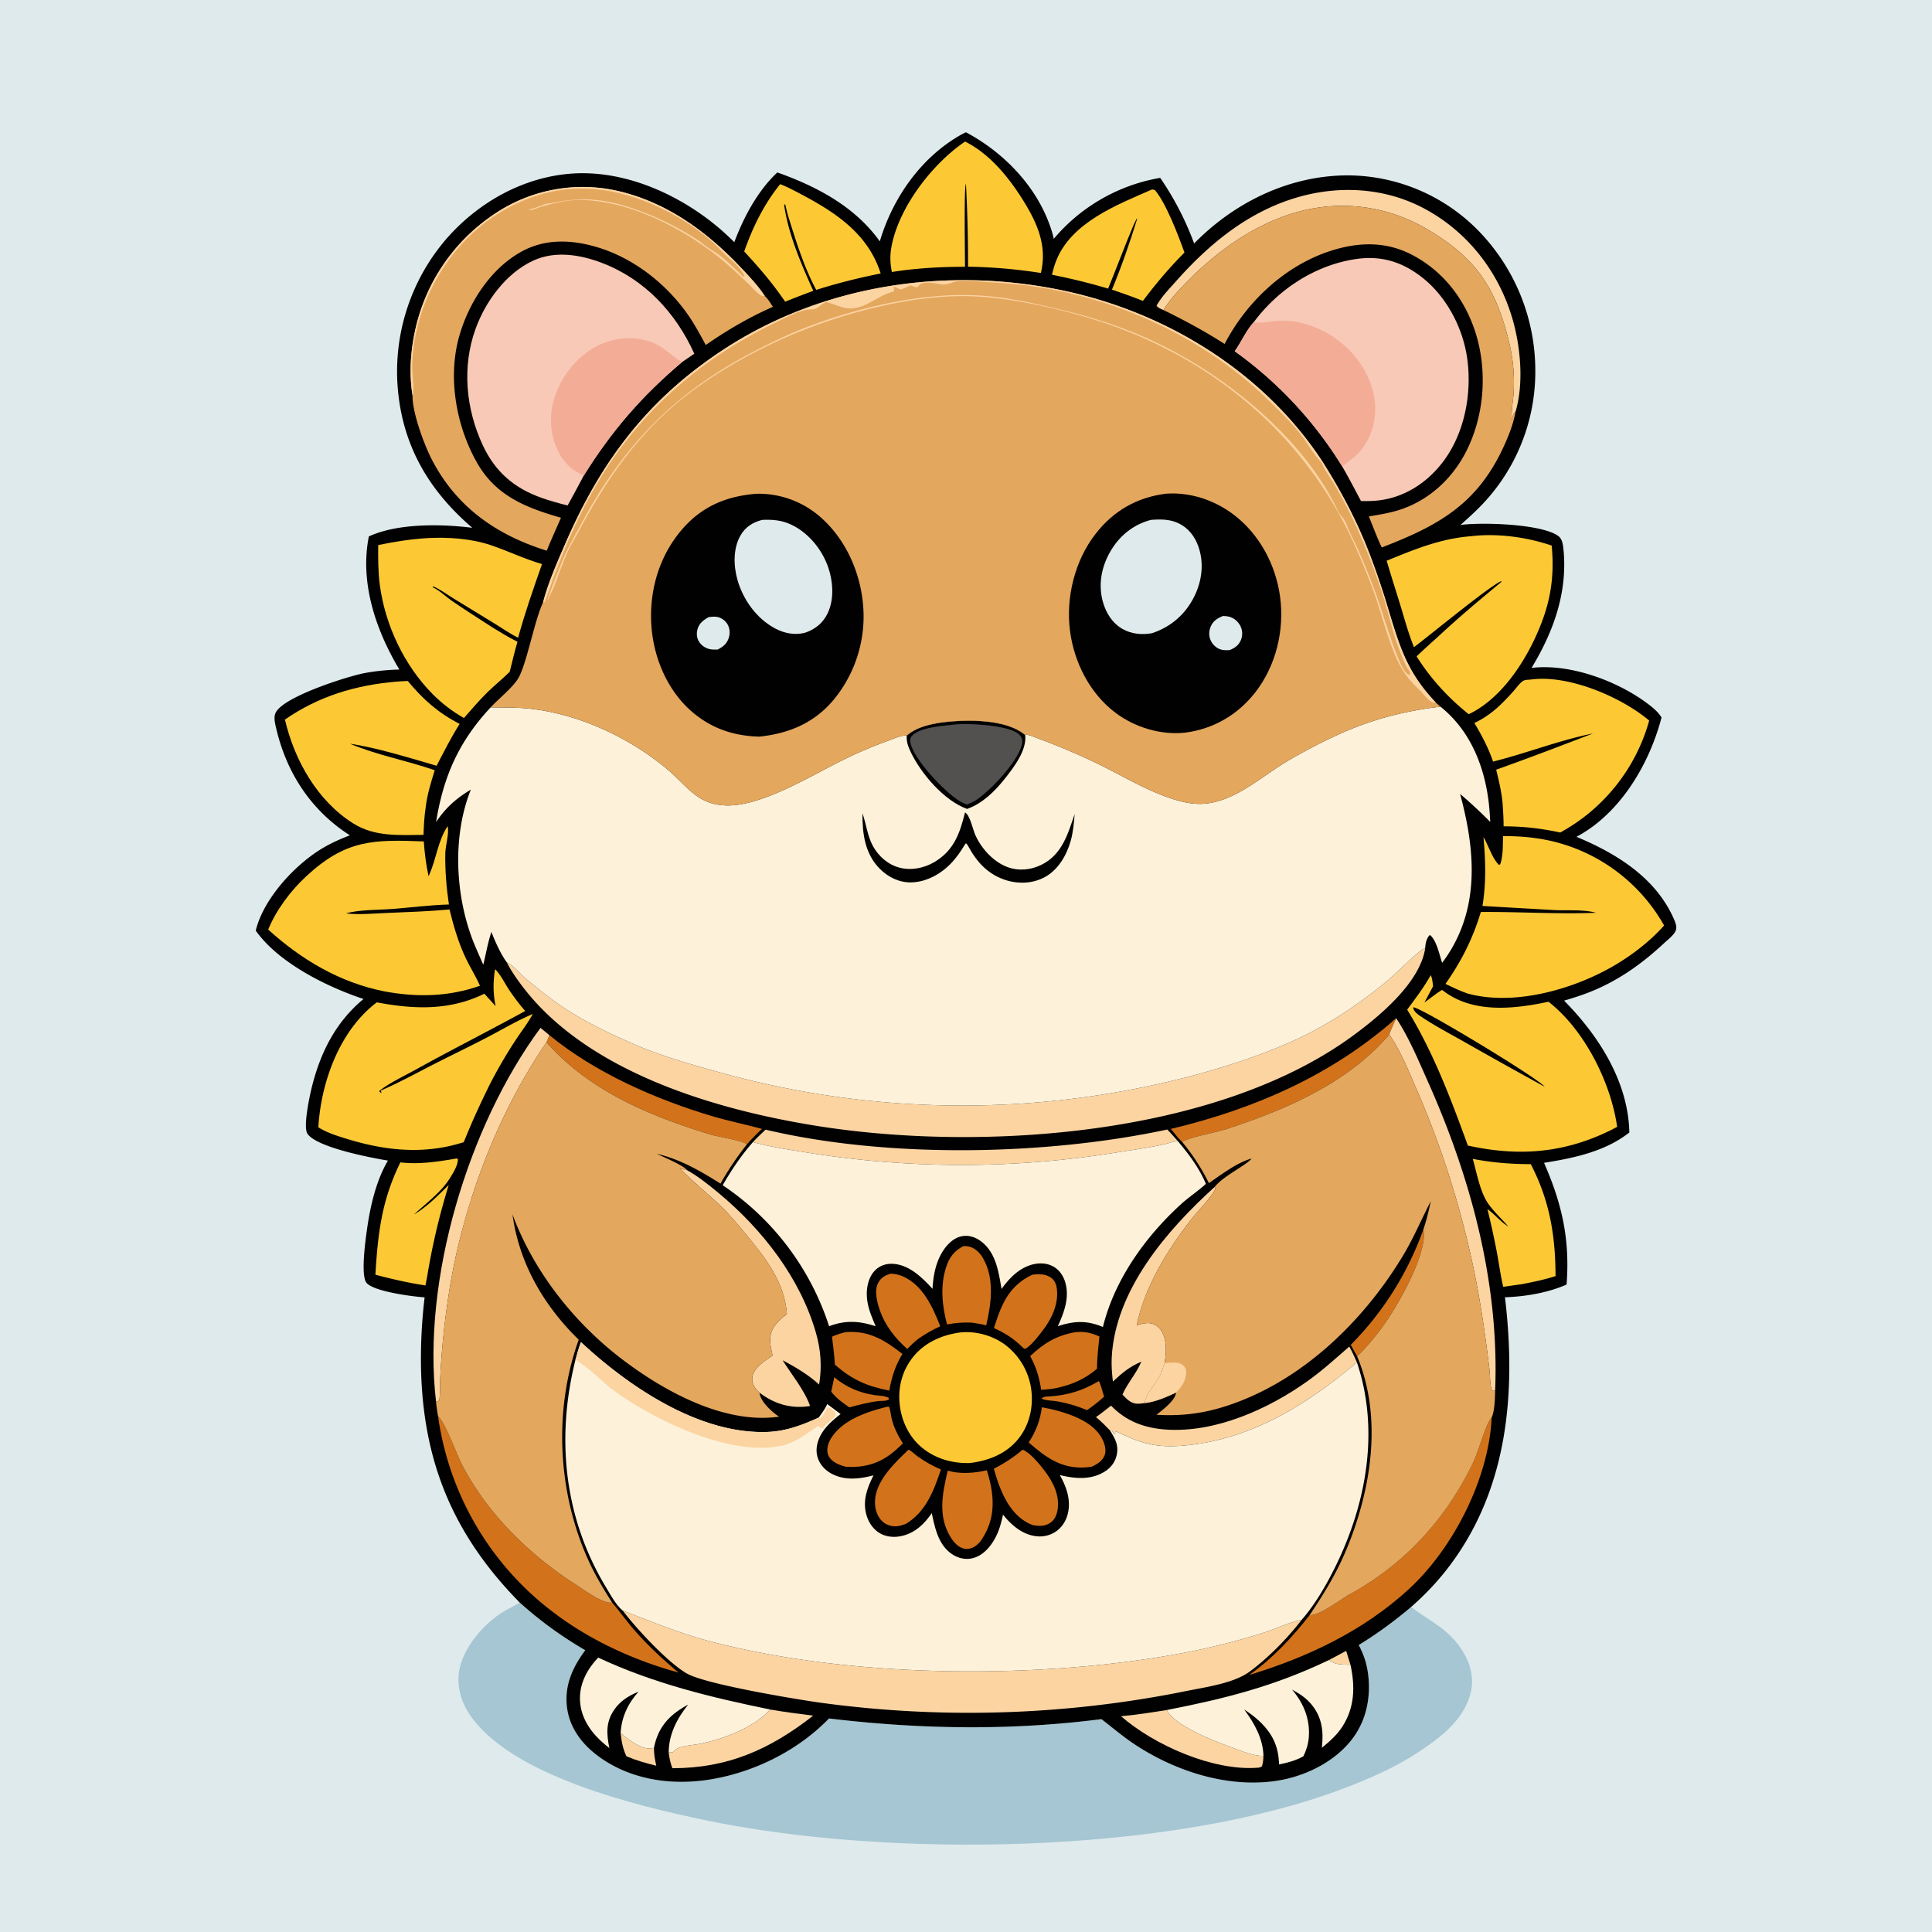<svg version="1.1" xmlns="http://www.w3.org/2000/svg" style="display: block;" viewBox="0 0 2048 2048" width="1024" height="1024">
<path transform="translate(0,0)" fill="rgb(223,234,236)" d="M 0 0 L 2048 0 L 2048 2048 L 0 2048 L 0 0 z"/>
<path transform="translate(0,0)" fill="rgb(165,198,210)" d="M 550.922 1698.75 C 572.703 1718.34 595.121 1734.53 620.396 1749.33 C 606.641 1767.74 597.86 1787.55 601.186 1810.95 C 604.201 1832.16 617.222 1849.09 634.113 1861.57 C 667.981 1886.58 711.169 1892.91 751.998 1886.44 C 798.839 1879.03 845.691 1855.88 878.757 1821.65 C 974.976 1833.14 1071.32 1834.72 1167.53 1822.34 C 1179.43 1831.44 1190.93 1841.33 1203.47 1849.55 C 1245.75 1877.27 1299.21 1894.78 1350.08 1888.19 C 1381.27 1884.15 1414.1 1868.71 1433.47 1843.31 C 1448.72 1823.32 1453.47 1798.22 1450.09 1773.58 C 1448.61 1762.76 1445.38 1753.43 1440.31 1743.8 C 1460.11 1731.67 1478.03 1718.5 1495.76 1703.53 C 1515.37 1718.41 1534.43 1726 1549.15 1748.15 C 1557.88 1761.29 1562.7 1777.01 1559.35 1792.71 C 1552.92 1822.85 1526.41 1842.36 1502.1 1858.25 C 1477.55 1874.3 1450.52 1885.91 1423.18 1896.25 C 1238.32 1966.11 941.052 1969.91 747.62 1929.45 C 675.427 1914.35 539.529 1882.22 496.82 1815.82 C 487.762 1801.74 483.595 1784.53 487.371 1768.01 C 492.503 1745.56 511.27 1723.58 529.905 1710.85 C 536.364 1706.43 543.551 1703.33 550.185 1699.21 L 550.922 1698.75 z"/>
<path transform="translate(0,0)" fill="rgb(1,1,1)" d="M 1023.94 140.202 C 1065.87 162.588 1101.93 200.624 1115.56 247.14 A 66.474 66.474 0 0 1 1117 253.214 A 189.122 189.122 0 0 1 1229.85 188.547 A 313.5 313.5 0 0 1 1265.82 258.084 C 1308.37 214.733 1365.46 186.572 1426.81 185.902 A 194.782 194.782 0 0 1 1564.82 242.179 A 212.704 212.704 0 0 1 1627.49 394 A 203.859 203.859 0 0 1 1565.24 540.764 A 482.408 482.408 0 0 1 1548.18 556.473 C 1570.12 553.455 1634.18 555.196 1651.89 568.231 C 1655.73 571.06 1656.69 576.354 1657.18 580.805 C 1662.23 626.865 1647.05 669.222 1623.5 708.026 C 1664.94 702.996 1717.2 722.653 1749.45 748.145 C 1754.1 751.816 1758.09 755.491 1761.29 760.537 C 1748.95 808.046 1719.81 858.37 1676.57 883.966 A 285.967 285.967 0 0 1 1671.18 887.068 C 1713.85 904.837 1756.06 930.924 1774.95 975.479 C 1776.19 978.395 1777.59 982.462 1776.64 985.635 C 1775.13 990.7 1768.12 995.959 1764.26 999.561 C 1739.66 1022.52 1713.61 1040.9 1681.93 1052.88 C 1674.06 1055.86 1666.06 1058.35 1657.98 1060.7 C 1694.61 1097.72 1726.03 1146.57 1727.18 1200.47 C 1701.51 1220.72 1668.24 1227.64 1636.75 1232.63 C 1655.86 1276.27 1664.28 1313.72 1660.65 1361.7 C 1640.23 1370.56 1617.48 1374.3 1595.33 1375.19 C 1607.45 1476.7 1598.55 1580.94 1533.26 1664.2 C 1521.99 1678.57 1509.5 1691.5 1495.76 1703.53 C 1478.03 1718.5 1460.11 1731.67 1440.31 1743.8 C 1445.38 1753.43 1448.61 1762.76 1450.09 1773.58 C 1453.47 1798.22 1448.72 1823.32 1433.47 1843.31 C 1414.1 1868.71 1381.27 1884.15 1350.08 1888.19 C 1299.21 1894.78 1245.75 1877.27 1203.47 1849.55 C 1190.93 1841.33 1179.43 1831.44 1167.53 1822.34 C 1071.32 1834.72 974.976 1833.14 878.757 1821.65 C 845.691 1855.88 798.839 1879.03 751.998 1886.44 C 711.169 1892.91 667.981 1886.58 634.113 1861.57 C 617.222 1849.09 604.201 1832.16 601.186 1810.95 C 597.86 1787.55 606.641 1767.74 620.396 1749.33 C 595.121 1734.53 572.703 1718.34 550.922 1698.75 C 476.74 1623.39 445.46 1541.64 446.218 1436.2 A 544.456 544.456 0 0 1 450.113 1375.26 C 437.891 1374.43 396.475 1369.27 388.54 1359.88 C 382.182 1352.36 387.406 1314.85 388.863 1304.33 C 392.294 1279.57 398.434 1252.04 411.223 1230.27 C 392.606 1227.18 336.418 1216.47 326.027 1202 C 320.955 1194.94 328.377 1161.15 330.561 1152.36 C 339.672 1115.67 355.891 1083.36 385.34 1058.98 C 346.069 1045.96 295.138 1020.54 271.108 986.502 C 279.229 952.804 312.151 917.118 341.201 899.543 C 350.68 893.808 360.542 889.463 370.856 885.472 C 328.767 858.44 302.826 817.809 292.114 769.274 C 291.101 764.685 290.096 759.4 292.438 755.057 C 301.592 738.076 368.854 716.749 387.06 713.387 A 235.516 235.516 0 0 1 423.332 709.744 C 398.406 667.957 381.212 617.764 390.991 568.653 C 421.35 554.56 467.911 555.324 500.636 559.494 C 454.04 519.443 426.156 471.568 421.483 409.488 A 215.528 215.528 0 0 1 472.72 253.739 C 506.386 214.833 554.344 187.659 606.132 184.016 C 663.727 179.965 722.97 207.294 765.548 244.643 A 386.56 386.56 0 0 1 778.416 256.688 C 788.28 230.298 803.253 202.128 824.03 182.79 C 865.863 197.655 906.156 218.92 932.652 255.835 C 946.321 209.594 976.73 166.2 1019.41 142.457 C 1020.9 141.627 1022.39 140.914 1023.94 140.202 z"/>
<path transform="translate(0,0)" fill="rgb(251,212,162)" d="M 1426.97 1750 L 1431.58 1764.76 C 1423.34 1764.3 1415.49 1765.25 1408.84 1759.67 L 1426.97 1750 z"/>
<path transform="translate(0,0)" fill="rgb(251,212,162)" d="M 657.876 1837.13 C 665.525 1843.45 679.057 1854.36 689.545 1853.42 C 690.792 1853.31 692.017 1853.06 693.236 1852.79 C 693.096 1859.43 694.273 1865.29 695.688 1871.73 C 684.805 1869.13 674.355 1866.11 664.041 1861.72 C 660.118 1853.53 658.876 1846.02 657.876 1837.13 z"/>
<path transform="translate(0,0)" fill="rgb(210,115,27)" d="M 884.323 1459.87 C 896.545 1470.31 911.281 1476.63 927.202 1478.88 C 932.076 1479.56 937.546 1479.47 941.984 1481.71 L 942.319 1483.41 C 939.478 1485.28 935.108 1484.96 931.753 1485.13 C 921.004 1486.36 910.782 1489.02 900.388 1491.9 C 893.227 1486.94 886.454 1482.22 881.116 1475.24 C 882.347 1470.16 883.286 1464.99 884.323 1459.87 z"/>
<path transform="translate(0,0)" fill="rgb(210,115,27)" d="M 1164.84 1463.99 C 1167.3 1468.61 1168.68 1475.44 1170.4 1480.51 C 1164.68 1485.77 1158.69 1490.35 1152.33 1494.79 C 1140.99 1490.13 1130.34 1487.02 1118.23 1485.11 C 1113.59 1484.64 1108.57 1484.57 1104.26 1482.7 C 1105.34 1480.31 1109.63 1480.43 1112.01 1480.28 C 1131.97 1479.05 1147.64 1474.13 1164.84 1463.99 z"/>
<path transform="translate(0,0)" fill="rgb(210,115,27)" d="M 1508.9 1303.06 C 1513.54 1327.38 1484.29 1379.08 1469.73 1400.46 C 1460.82 1413.54 1449.97 1426.7 1438.64 1437.79 L 1431.87 1425.59 A 332.577 332.577 0 0 0 1508.9 1303.06 z"/>
<path transform="translate(0,0)" fill="rgb(210,115,27)" d="M 896.335 1412.12 C 920.951 1410.12 937.96 1420.61 956.58 1435.24 C 948.845 1448.23 945.349 1459.21 942.664 1474.08 C 919.016 1469.52 903.141 1462.46 885.009 1446.57 C 884.411 1436.68 883.238 1426.77 881.967 1416.94 C 886.761 1414.78 891.251 1413.36 896.335 1412.12 z"/>
<path transform="translate(0,0)" fill="rgb(210,115,27)" d="M 1139.35 1412.26 C 1149.31 1411.14 1156.48 1412.68 1165.46 1416.78 C 1164.27 1428.13 1162.84 1439.47 1162.92 1450.9 C 1149.41 1462.31 1136.31 1467.79 1119.08 1471.55 C 1113.99 1472.58 1108.87 1472.9 1103.7 1473.29 C 1101.81 1460.56 1098.36 1448.77 1092.01 1437.54 C 1106.56 1423.84 1119.57 1415.88 1139.35 1412.26 z"/>
<path transform="translate(0,0)" fill="rgb(210,115,27)" d="M 944.328 1350.14 C 948.851 1350.39 952.909 1351.15 957.083 1353 C 978.422 1362.45 988.677 1385.59 996.729 1405.9 C 988.449 1409.59 980.895 1414.02 973.453 1419.18 C 969.21 1422.39 965.497 1426.22 961.685 1429.92 C 948.836 1418.5 938.279 1405.22 932.646 1388.83 C 929.769 1380.46 926.485 1368.21 930.873 1359.98 C 933.91 1354.28 938.306 1351.79 944.328 1350.14 z"/>
<path transform="translate(0,0)" fill="rgb(251,212,162)" d="M 1236.85 1812.69 C 1244.49 1828.89 1286.92 1845.56 1303.64 1851.58 C 1314.37 1855.45 1327.94 1861.51 1339.31 1861.36 C 1339.1 1865.24 1338.95 1868.73 1337.69 1872.43 C 1336.1 1873.53 1334.84 1873.73 1332.95 1873.87 C 1285.77 1877.46 1223.56 1849.99 1188.34 1819.28 C 1204.6 1817.87 1220.74 1815.23 1236.85 1812.69 z"/>
<path transform="translate(0,0)" fill="rgb(210,115,27)" d="M 1094.31 1351.24 C 1100.99 1350.45 1107.34 1350.23 1113.31 1353.88 C 1117.21 1356.27 1119.34 1360.3 1120.07 1364.72 C 1122.65 1380.18 1115.96 1395.78 1107.03 1408.03 C 1103.56 1412.8 1091.51 1429.01 1086.05 1429.83 L 1084.01 1428.32 C 1074.96 1419.24 1065.29 1413 1053.62 1407.82 A 348.895 348.895 0 0 1 1057.76 1395.5 C 1064.91 1375.31 1074.4 1360.72 1094.31 1351.24 z"/>
<path transform="translate(0,0)" fill="rgb(210,115,27)" d="M 940.712 1491.14 L 942.386 1491.24 C 943.968 1495.05 944.221 1499.47 945.17 1503.5 C 947.437 1513.13 951.875 1521.71 957.072 1530.04 A 197.9 197.9 0 0 1 949.704 1536.92 C 934.041 1550.87 917.455 1556.08 896.67 1554.81 C 894.128 1554.11 891.396 1553.34 888.974 1552.28 C 884.223 1550.19 879.255 1546.75 877.638 1541.56 C 875.927 1536.06 877.996 1529.46 880.91 1524.75 C 893.198 1504.91 919.425 1496.43 940.712 1491.14 z"/>
<path transform="translate(0,0)" fill="rgb(210,115,27)" d="M 1104.45 1491.77 C 1109.56 1492.73 1114.66 1493.73 1119.68 1495.08 C 1137.04 1499.77 1159.02 1507.85 1168.06 1524.67 C 1170.77 1529.71 1173.08 1536.82 1171.02 1542.47 C 1168.73 1548.75 1163.17 1552.01 1157.44 1554.68 C 1155.02 1555.1 1152.61 1555.42 1150.17 1555.56 C 1124.97 1556.97 1108.54 1544.89 1090.49 1529.08 C 1098.13 1517.32 1102.61 1505.64 1104.45 1491.77 z"/>
<path transform="translate(0,0)" fill="rgb(210,115,27)" d="M 1083.91 1536.74 C 1091.41 1539.24 1101.8 1551.91 1106.58 1558.1 C 1115.88 1570.11 1123.49 1584.47 1121.1 1600.19 C 1120.3 1605.51 1118.24 1610.79 1113.71 1614 C 1107.83 1618.17 1101.34 1617.96 1094.61 1616.62 C 1092.33 1615.69 1090.07 1614.72 1087.93 1613.48 C 1068.12 1602 1059.45 1577.71 1053.48 1557 C 1064.7 1551.01 1074.31 1545.1 1083.91 1536.74 z"/>
<path transform="translate(0,0)" fill="rgb(210,115,27)" d="M 1021.22 1320.94 C 1023.03 1320.93 1024.82 1320.89 1026.61 1321.26 C 1033.03 1322.57 1038.42 1327.64 1041.68 1333.12 C 1054.52 1354.71 1050.89 1381.82 1045.4 1404.93 C 1040.43 1403.57 1035.34 1402.87 1030.26 1402.05 C 1021.18 1401.63 1012.82 1402.22 1003.9 1403.99 C 998.703 1384.34 996.56 1363.46 1002.76 1343.73 C 1006.09 1333.15 1011.34 1326.02 1021.22 1320.94 z"/>
<path transform="translate(0,0)" fill="rgb(210,115,27)" d="M 963.124 1536.68 C 966.121 1538.02 969.655 1541.68 972.465 1543.67 C 980.613 1549.44 988.248 1553.85 997.457 1557.72 C 989.733 1580.44 981.587 1602.59 960.024 1615.49 C 957.121 1616.48 954.063 1617.54 950.999 1617.83 C 945.345 1618.38 939.676 1616.68 935.452 1612.83 C 929.806 1607.69 927.431 1599.61 927.498 1592.16 C 927.696 1570.16 948.356 1550.75 963.124 1536.68 z"/>
<path transform="translate(0,0)" fill="rgb(210,115,27)" d="M 1004.63 1558.99 C 1017.64 1562.77 1033.11 1561.64 1046.12 1558.54 C 1047.72 1564.29 1049.48 1569.98 1050.53 1575.86 C 1054.47 1597.95 1051.98 1615.82 1039.04 1634.29 C 1037.76 1635.62 1036.46 1636.98 1035.01 1638.12 C 1031.49 1640.91 1026.89 1642.54 1022.41 1641.71 C 1016.15 1640.56 1011.28 1635.17 1008.03 1630.03 C 993.837 1607.6 998.948 1583.12 1004.63 1558.99 z"/>
<path transform="translate(0,0)" fill="rgb(251,212,162)" d="M 816.568 1812.18 C 831.633 1814.83 846.823 1816.7 861.988 1818.68 C 816.291 1854.41 771.601 1874.41 712.711 1874.38 C 710.706 1869 709.501 1863.41 708.832 1857.7 L 713.069 1857.57 C 714.522 1856.16 716.354 1854.18 718.202 1853.32 C 724.892 1850.22 735.82 1849.86 743.191 1848.3 C 767.92 1843.05 799.128 1831.23 816.568 1812.18 z"/>
<path transform="translate(0,0)" fill="rgb(210,115,27)" d="M 1479.98 1079.32 C 1477.59 1085.16 1474.7 1090.66 1472.74 1096.68 C 1428.72 1147.92 1364.18 1175.81 1301.34 1196.44 C 1285.86 1201.52 1267.68 1203.61 1252.97 1210.27 C 1248.74 1206.6 1244.87 1201 1241.15 1196.71 C 1329.45 1175.63 1411.7 1139.95 1479.98 1079.32 z"/>
<path transform="translate(0,0)" fill="rgb(210,115,27)" d="M 582.335 1097.29 C 630.678 1137.11 695.538 1165.58 755.384 1183.3 C 772.713 1188.43 790.362 1191.95 807.758 1196.71 C 802.024 1201.86 796.871 1207.29 791.744 1213.04 C 787.884 1209.16 760.741 1204.96 753.17 1202.66 C 689.283 1183.21 624.323 1156.19 579.32 1104.84 L 582.335 1097.29 z"/>
<path transform="translate(0,0)" fill="rgb(251,212,162)" d="M 1177.73 1490.04 C 1193.83 1506.64 1213.11 1513.83 1236.02 1515.39 C 1288.37 1518.98 1344.71 1493.67 1386.72 1463.55 C 1402.09 1452.53 1416.06 1439.85 1430.27 1427.41 C 1433.4 1432.77 1435.83 1438.49 1438.39 1444.14 C 1390.16 1484.99 1335.19 1520.44 1271.7 1530.29 C 1258.38 1532.36 1244.45 1533.77 1230.97 1532.64 C 1212.5 1531.08 1198.93 1524.82 1182.39 1517.02 C 1182.05 1518.81 1181.99 1517.99 1182.38 1519.5 L 1181.4 1520.47 C 1180.14 1519.05 1179.44 1517.91 1178.54 1516.27 L 1176.66 1516.33 C 1171.87 1511.35 1167.13 1506.58 1161.79 1502.19 C 1167.27 1498.43 1172.47 1494.11 1177.73 1490.04 z"/>
<path transform="translate(0,0)" fill="rgb(251,212,162)" d="M 572.953 1089.58 L 582.335 1097.29 L 579.32 1104.84 C 525.862 1182.98 489.42 1280.58 475.362 1374 C 470.944 1403.36 467.946 1432.35 466.585 1462.01 C 466.436 1465.26 466.552 1483.28 465.467 1484.48 C 465.063 1484.93 464.44 1485.16 463.856 1485.31 C 463.31 1485.45 462.728 1485.34 462.164 1485.35 C 447.229 1356.36 496.254 1193.42 572.953 1089.58 z"/>
<path transform="translate(0,0)" fill="rgb(251,212,162)" d="M 1479.98 1079.32 C 1493.34 1099.35 1503.37 1123.6 1513.18 1145.53 C 1559.22 1248.4 1589.54 1360.6 1584.9 1474 L 1583.68 1474.49 C 1581.32 1473.94 1581.36 1473.59 1580.75 1471.13 C 1579.34 1465.4 1579.58 1458.03 1578.92 1452.07 A 1328 1328 0 0 0 1573.82 1413.07 A 980.46 980.46 0 0 0 1500.86 1152.86 C 1492.67 1134.03 1484.42 1113.66 1472.74 1096.68 C 1474.7 1090.66 1477.59 1085.16 1479.98 1079.32 z"/>
<path transform="translate(0,0)" fill="rgb(251,212,162)" d="M 1287.7 1258.11 C 1288.21 1260.49 1288.39 1260.72 1287.03 1262.87 C 1280.26 1273.5 1270.06 1283.29 1262.23 1293.3 C 1237.25 1325.23 1213.04 1365 1204.97 1404.89 C 1212.09 1402.95 1217.91 1400.73 1224.88 1404.67 C 1230.35 1407.76 1233.19 1413.29 1234.63 1419.22 C 1236.7 1427.76 1235.89 1436.48 1234.52 1445.05 C 1232.99 1449.63 1231.53 1454.46 1229.3 1458.76 C 1224.76 1467.5 1214.5 1477.58 1213.55 1487.31 C 1210.99 1487.72 1208.4 1488.02 1205.79 1488 C 1198.78 1487.93 1194.35 1482.99 1189.84 1478.32 C 1195.24 1466.01 1204.6 1455.97 1209.84 1443.47 C 1197.75 1448.41 1189.16 1455.68 1179.72 1464.51 C 1178.72 1455.97 1178.02 1447.58 1178.47 1438.97 C 1182.17 1367.52 1237.03 1303.86 1287.7 1258.11 z"/>
<path transform="translate(0,0)" fill="rgb(251,212,162)" d="M 811.528 1197.48 C 940.724 1228.04 1107.7 1225.06 1237.34 1197.35 C 1241.1 1201.11 1244.56 1205.18 1248.1 1209.15 C 1227.8 1215.46 1206.4 1218.05 1185.46 1221.38 A 1028.09 1028.09 0 0 1 859.445 1222.38 C 839.221 1219.16 817.947 1216.13 798.204 1210.66 C 802.402 1206.03 807.006 1201.8 811.528 1197.48 z"/>
<path transform="translate(0,0)" fill="rgb(251,212,162)" d="M 834.144 1392.73 C 831.48 1359 812.01 1334.3 791.232 1309.07 C 782.479 1298.44 773.626 1287.62 763.654 1278.1 C 749.681 1264.77 734.466 1252.88 721.077 1238.91 C 723.152 1238.58 725.332 1240.47 728.115 1240.33 C 740.114 1246.98 751.453 1256.09 761.994 1264.86 C 808.197 1303.3 848.409 1354.86 865.059 1413.28 C 870.188 1431.28 871.363 1449.17 868.285 1467.66 C 857.093 1457.38 843.007 1449.02 829.586 1441.93 C 839.267 1457.26 852.624 1473.38 858.756 1490.41 C 839.976 1493.5 822.836 1489.02 807.354 1477.96 C 806.584 1477.41 805.844 1476.82 805.101 1476.24 C 803.882 1475.12 802.642 1473.97 801.593 1472.69 C 798.873 1469.35 796.807 1464.55 797.431 1460.18 C 798.956 1449.48 810.944 1442.43 818.965 1436.81 C 817.578 1430.73 815.935 1424.32 816.514 1418.05 C 817.604 1406.25 825.667 1399.77 834.144 1392.73 z"/>
<path transform="translate(0,0)" fill="rgb(251,212,162)" d="M 1233.4 328.701 C 1230.79 327.49 1227.67 326.545 1226.04 324.055 C 1230.94 314.836 1239.77 305.89 1246.74 298.024 C 1281.47 258.841 1322.12 225.34 1373.01 209.858 C 1418.77 195.935 1468.5 198.643 1510.85 221.652 C 1556.7 246.559 1589.17 288.973 1603.51 338.835 C 1611.96 368.241 1615.44 407.153 1606.41 436.784 C 1603.95 438.582 1603.66 440.774 1602.89 443.566 L 1602.56 444.817 C 1601.85 435.621 1603.81 426.201 1604.46 417.013 A 181.051 181.051 0 0 0 1599.56 362.159 C 1585.5 304.764 1564.74 274.01 1514.53 243.941 C 1473.24 219.216 1425.49 211.83 1378.72 223.825 C 1332.45 235.693 1290.84 265.316 1257.83 299.138 C 1248.95 308.231 1239.92 317.754 1233.4 328.701 z"/>
<path transform="translate(0,0)" fill="rgb(252,201,53)" d="M 482.389 1228.32 C 484.186 1227.89 483.198 1227.92 485.346 1228.54 C 485.794 1235.02 479.593 1244.73 476.117 1250.14 C 467.214 1264 450.982 1276.19 438.858 1287.39 C 452.792 1279.23 464.185 1267.37 475.672 1256.19 A 708.582 708.582 0 0 0 453.156 1351.16 L 451.021 1362.62 C 432.952 1359.9 415.581 1355.9 397.926 1351.24 C 400.594 1307.36 404.564 1272.51 424.425 1232.15 C 443.82 1234.5 463.291 1231.56 482.389 1228.32 z"/>
<path transform="translate(0,0)" fill="rgb(252,201,53)" d="M 1561.17 1228.44 C 1581.83 1232.45 1601.67 1234.02 1622.65 1234.04 C 1642.72 1272.51 1648.82 1309.84 1648.94 1352.72 C 1637.33 1356.45 1625.45 1358.88 1613.51 1361.23 L 1593.48 1364.04 C 1590.65 1352.18 1589.05 1339.77 1586.8 1327.76 A 863.576 863.576 0 0 0 1576.74 1281.69 C 1584.62 1287.29 1590.61 1295.11 1598.89 1300.21 C 1592.05 1292.21 1583.85 1284.76 1577.77 1276.2 C 1568.81 1263.6 1565.54 1243.28 1561.17 1228.44 z"/>
<path transform="translate(0,0)" fill="rgb(210,115,27)" d="M 1388.3 1712 C 1389.34 1712.12 1389.37 1712.18 1390.58 1712.01 C 1401.8 1710.44 1420.69 1695.64 1431.12 1689.88 C 1489.51 1657.65 1533.31 1609.69 1561.95 1549.65 C 1567.17 1538.71 1574.41 1512.12 1580.11 1504.11 C 1580.47 1503.61 1580.85 1503.12 1581.22 1502.63 C 1578.35 1567.33 1540.49 1641.21 1493.59 1684.39 C 1445.52 1728.64 1386.36 1756.68 1324.27 1775.52 C 1348.79 1758.28 1369.96 1735.65 1388.3 1712 z"/>
<path transform="translate(0,0)" fill="rgb(210,115,27)" d="M 464.364 1501.19 C 471.907 1508.03 483.353 1539.98 489.015 1551.17 C 515.461 1603.44 561.203 1648.4 610.328 1679.65 C 618.622 1684.93 637.792 1699.54 647.91 1698.88 C 648.232 1698.86 648.552 1698.82 648.873 1698.79 C 656.9 1708.14 664.039 1718.25 672.115 1727.57 C 686.411 1744.07 702.48 1758.86 719.151 1772.91 C 672.322 1760.22 625.237 1738.63 586.57 1709.12 A 314.854 314.854 0 0 1 464.364 1501.19 z"/>
<path transform="translate(0,0)" fill="rgb(252,201,53)" d="M 1221.12 200.857 C 1222.5 200.829 1223.18 201.177 1224.43 201.686 C 1236.06 215.4 1249.23 249.863 1255.58 267.688 C 1239.49 283.828 1225.2 300.767 1211.52 318.971 C 1200.7 314.604 1189.77 310.774 1178.72 307.033 C 1188.83 282.705 1197.7 257.156 1205.44 231.968 L 1204.91 231.842 L 1201.5 238.841 C 1192.12 260.975 1183.8 283.663 1174.65 305.923 C 1154.93 299.992 1135.29 295.278 1115.1 291.198 C 1116.3 286.227 1117.66 281.336 1119.53 276.569 C 1135.55 235.694 1183.93 217.197 1221.12 200.857 z"/>
<path transform="translate(0,0)" fill="rgb(253,241,217)" d="M 634.084 1757.11 C 692.681 1784.56 753.486 1799.23 816.568 1812.18 C 799.128 1831.23 767.92 1843.05 743.191 1848.3 C 735.82 1849.86 724.892 1850.22 718.202 1853.32 C 716.354 1854.18 714.522 1856.16 713.069 1857.57 L 708.832 1857.7 C 708.97 1838.31 717.64 1821.79 729.46 1806.92 C 726.349 1808.67 723.226 1810.44 720.269 1812.44 C 705.186 1822.66 696.753 1834.91 693.236 1852.79 C 692.017 1853.06 690.792 1853.31 689.545 1853.42 C 679.057 1854.36 665.525 1843.45 657.876 1837.13 C 658.84 1820.17 665.645 1805.8 676.856 1793.26 C 666.411 1797.57 657.682 1802.87 651.108 1812.37 C 641.972 1825.58 642.985 1838.2 645.936 1853.04 C 642.623 1850.42 639.364 1847.74 636.294 1844.83 C 623.921 1833.1 614.944 1818.19 614.768 1800.68 C 614.6 1783.88 622.809 1768.96 634.084 1757.11 z"/>
<path transform="translate(0,0)" fill="rgb(252,201,53)" d="M 827.009 195.237 C 832.849 197.407 838.473 200.268 843.995 203.142 C 882.864 223.369 919.718 246.058 933.559 289.918 C 910.261 294.523 887.891 300.164 865.232 307.277 C 852.125 282.907 843.783 255.519 835.543 229.237 C 834.299 225.134 833.4 220.945 832.438 216.769 L 829.974 216.94 L 830.791 215.479 L 831.05 215.762 C 835.051 247.02 849.266 279.765 862.112 308.282 A 1208.69 1208.69 0 0 0 832.279 319.792 C 819.129 300.414 804.787 283.703 788.899 266.586 C 797.911 240.91 809.812 216.483 827.009 195.237 z"/>
<path transform="translate(0,0)" fill="rgb(253,241,217)" d="M 1236.85 1812.69 C 1299.65 1800.4 1350.65 1787.47 1408.84 1759.67 C 1415.49 1765.25 1423.34 1764.3 1431.58 1764.76 C 1436.59 1787.72 1436.1 1810.03 1422.91 1830.37 C 1417.05 1839.41 1409.48 1845.93 1401.24 1852.73 C 1403.06 1836.11 1401.75 1821.16 1390.82 1807.54 C 1384.97 1800.24 1377.76 1795.38 1369.58 1791.06 C 1381.88 1805.25 1388.88 1822.51 1387.39 1841.54 C 1386.83 1848.81 1384.79 1855.15 1381.68 1861.73 C 1373.23 1866.41 1365.24 1868.46 1355.83 1870.37 C 1355.38 1851.13 1348.83 1837.63 1335 1824.52 C 1330.02 1819.8 1324.68 1815.93 1318.94 1812.18 C 1329.56 1826.57 1338.94 1842.96 1339.31 1861.36 C 1327.94 1861.51 1314.37 1855.45 1303.64 1851.58 C 1286.92 1845.56 1244.49 1828.89 1236.85 1812.69 z"/>
<path transform="translate(0,0)" fill="rgb(252,201,53)" d="M 1023.03 150.059 C 1049.74 163.379 1070.13 188.966 1085.48 213.86 C 1100.15 237.668 1110.07 261.292 1103.36 289.356 C 1077.59 285.326 1052.26 283.13 1026.17 282.709 A 1626.06 1626.06 0 0 0 1024.01 195.754 L 1023.81 195.019 C 1021.78 200.209 1022.96 270.86 1022.94 282.798 C 997.127 282.818 970.931 284.248 945.422 288.334 C 943.489 278.92 943.287 270.526 945.071 261.115 C 952.988 219.342 988.44 173.49 1023.03 150.059 z"/>
<path transform="translate(0,0)" fill="rgb(252,201,53)" d="M 1018.81 1412.37 C 1035.32 1410.94 1052.82 1415.91 1066.03 1425.92 A 71.287 71.287 0 0 1 1093.14 1472.76 C 1095.58 1491.06 1091.42 1510.14 1079.86 1524.77 C 1067.09 1540.93 1048.27 1548.35 1028.37 1550.85 C 1010.62 1551.44 993.24 1546.86 979.056 1535.92 C 964.401 1524.62 955.994 1507.64 953.807 1489.44 C 951.614 1471.18 956.21 1453.18 967.713 1438.7 C 980.269 1422.9 999.159 1414.75 1018.81 1412.37 z"/>
<path transform="translate(0,0)" fill="rgb(252,201,53)" d="M 1622.6 720.351 A 134.678 134.678 0 0 1 1627.02 719.889 C 1665.87 716.526 1718.86 739.189 1748.16 763.753 C 1747.88 764.882 1747.61 766.016 1747.28 767.13 A 194.641 194.641 0 0 1 1653.91 882.493 C 1633.75 878.15 1614.52 875.914 1593.88 875.953 C 1593.9 867.853 1593.38 859.834 1592.82 851.757 C 1591.81 839.552 1588.86 827.784 1586.02 815.912 C 1620.34 803.67 1654.64 790.562 1688.66 777.5 C 1652.81 784.714 1618.21 798.44 1582.7 807.328 C 1577.72 792.682 1570.78 779.609 1562.9 766.376 C 1580.06 758.422 1591.79 746.641 1604.23 732.799 C 1607.12 729.577 1611.08 723.953 1614.57 721.77 C 1616.54 720.532 1620.29 720.564 1622.6 720.351 z"/>
<path transform="translate(0,0)" fill="rgb(252,201,53)" d="M 420.077 722.59 C 424.104 722.184 428.178 722.082 432.22 721.879 C 448.787 741.711 464.204 755.404 487.2 767.428 C 478.181 781.668 470.59 796.791 462.819 811.733 C 435.466 803.767 398.647 792.346 370.987 788.395 C 399.709 800.501 431.388 806.211 460.851 816.487 C 456.795 829.611 452.837 842.157 451.231 855.857 C 449.779 865.532 449.231 875.241 448.931 885.009 C 423.189 885.222 397.253 887.142 374.649 872.99 C 336.386 849.034 312.068 805.832 302.048 762.774 C 337.945 737.911 376.992 726.23 420.077 722.59 z"/>
<path transform="translate(0,0)" fill="rgb(252,201,53)" d="M 452.715 570.433 C 474.6 569.163 499.394 570.835 520.284 577.895 C 538.665 584.108 555.756 592.514 574.576 597.932 C 565.497 623.806 556.458 649.529 549.222 675.997 C 541.062 672.08 533.181 666.474 525.445 661.724 L 480.533 634.244 C 473.697 630.073 466.22 624.375 458.8 621.438 L 458.899 622.676 C 465.207 625.287 472.945 632.766 478.923 636.869 C 493.186 646.657 507.832 655.93 522.357 665.325 C 530.96 670.592 539.48 675.813 548.539 680.28 C 545.473 690.803 542.942 701.47 540.317 712.109 C 532.744 719.66 524.311 726.351 516.674 733.853 C 507.912 742.461 499.899 751.911 491.785 761.126 C 479.771 754.408 468.191 745.469 458.51 735.679 C 428.496 705.329 408.338 662.689 402.675 620.482 C 400.763 606.236 400.789 592.132 400.919 577.8 C 418.156 574.194 435.114 571.527 452.715 570.433 z"/>
<path transform="translate(0,0)" fill="rgb(252,201,53)" d="M 1559.3 568.407 C 1587.24 565.079 1618.38 569.301 1644.85 578.338 C 1647.44 605.573 1644.99 629.948 1635.71 655.774 C 1622.13 693.569 1594.58 739.231 1556.91 757.09 C 1534.94 739.451 1516.72 719.579 1501.67 695.806 A 725.643 725.643 0 0 1 1523.91 675.397 C 1545.72 654.9 1568.71 635.79 1591.73 616.691 L 1591.19 616.144 C 1579.49 620.771 1514.88 674.063 1498.89 686.017 C 1493.18 672.055 1489.14 657.067 1484.76 642.649 C 1479.86 626.549 1474.63 610.547 1469.95 594.383 C 1499.86 582.219 1526.68 570.996 1559.3 568.407 z"/>
<path transform="translate(0,0)" fill="rgb(252,201,53)" d="M 474.52 875.723 C 476.327 883.873 472.157 895.984 472.025 904.723 C 471.752 922.939 473.191 940.818 475.864 958.82 C 456.029 959.348 435.93 961.961 416.127 963.508 C 401.109 964.681 380.918 964.161 366.673 968.24 C 380.662 969.859 395.732 968.353 409.821 967.772 C 432.01 966.857 454.369 966.117 476.484 964.082 C 480.908 982.031 485.927 999.288 493.899 1016.06 C 498.416 1025.57 504.178 1034.51 508.402 1044.13 L 508.761 1044.96 C 475.282 1056.71 441.861 1057.33 407.211 1050.85 C 359.991 1041.41 319.593 1017.34 284.277 985.373 C 292.926 964.409 308.096 944.209 324.669 928.853 C 366.608 889.995 395.656 889.858 449.232 891.922 C 450.131 904.407 451.625 916.614 454.286 928.856 L 454.92 927.435 C 462.66 910.405 463.938 891.731 474.52 875.723 z"/>
<path transform="translate(0,0)" fill="rgb(252,201,53)" d="M 1593.25 886.283 C 1613.62 886.248 1633.87 888.209 1653.51 893.843 A 185.234 185.234 0 0 1 1764.01 981.036 C 1749.21 997.88 1728.87 1013.35 1709.59 1024.43 C 1666.72 1049.07 1605 1066.48 1556.06 1053.27 C 1547.85 1050.51 1540.09 1046.67 1532.27 1042.99 C 1549.33 1018.58 1561.15 995.223 1569.75 966.751 C 1610.48 966.418 1651.07 969.179 1691.86 967.573 C 1678.34 963.866 1661.01 965.38 1646.98 964.695 L 1571.49 960.361 C 1575.54 935.157 1574.75 912.613 1572.55 887.35 C 1578 896.477 1581.55 909.558 1589.05 916.969 L 1590.33 916.068 C 1593.48 906.911 1593.06 895.85 1593.25 886.283 z"/>
<path transform="translate(0,0)" fill="rgb(252,201,53)" d="M 524.745 1027.42 C 530.372 1032.52 535.288 1042.77 539.603 1049.2 C 544.88 1057.07 550.492 1064.56 556.727 1071.69 C 518.025 1092.95 478.58 1112.81 439.955 1134.24 C 429.36 1140.12 410.514 1149.13 401.912 1156.7 C 402.175 1157 404.018 1158.64 404.325 1158.92 L 403.833 1155.98 C 422.817 1147.78 440.905 1137.81 459.305 1128.41 C 478.643 1118.53 498.258 1109.18 517.493 1099.1 C 533.128 1090.9 548.51 1081.77 564.767 1074.87 C 559.747 1084.3 552.754 1093.08 546.908 1102.06 A 503.456 503.456 0 0 0 519.661 1148.61 C 509.498 1169.13 500.072 1189.49 491.604 1210.77 A 222.208 222.208 0 0 1 477.405 1214.64 C 440.054 1223.14 403.647 1218.34 367.442 1207.18 C 357.35 1204.07 346.444 1200.69 337.473 1194.99 A 218.611 218.611 0 0 1 339.216 1177.39 C 345.19 1134.96 364.402 1088.97 399.424 1062.54 C 438.914 1069.97 476.547 1071.48 513.469 1053.38 L 525.373 1066.57 C 522.606 1052.98 522.629 1041.12 524.745 1027.42 z"/>
<path transform="translate(0,0)" fill="rgb(252,201,53)" d="M 1516.59 1033.77 C 1518.39 1036.91 1518.56 1041.84 1519.14 1045.42 L 1509.93 1062.73 C 1516.2 1058.22 1522.03 1053.41 1528.62 1049.33 A 107.401 107.401 0 0 0 1534.7 1053.67 C 1565.91 1074.14 1607 1069.2 1641.47 1061.9 C 1679.44 1091.39 1707.62 1147.45 1714.23 1194.48 C 1708.07 1197.96 1701.73 1200.81 1695.26 1203.66 C 1649.1 1223.31 1604.69 1225.02 1556 1214.35 C 1538.16 1165.3 1519.17 1114.84 1491.68 1070.29 C 1500.58 1058.12 1509.22 1047.03 1516.59 1033.77 z"/>
<path transform="translate(0,0)" fill="rgb(1,1,1)" d="M 1497.92 1067.84 C 1498.25 1067.87 1498.59 1067.87 1498.92 1067.93 C 1509.18 1069.63 1630.68 1143.09 1637.43 1151.98 A 6414.7 6414.7 0 0 1 1552.27 1104.49 C 1537.02 1095.8 1520.98 1087.49 1506.45 1077.67 C 1502.6 1075.06 1498.86 1072.66 1497.92 1067.84 z"/>
<path transform="translate(0,0)" fill="rgb(228,167,94)" d="M 1233.4 328.701 C 1239.92 317.754 1248.95 308.231 1257.83 299.138 C 1290.84 265.316 1332.45 235.693 1378.72 223.825 C 1425.49 211.83 1473.24 219.216 1514.53 243.941 C 1564.74 274.01 1585.5 304.764 1599.56 362.159 A 181.051 181.051 0 0 1 1604.46 417.013 C 1603.81 426.201 1601.85 435.621 1602.56 444.817 L 1602.89 443.566 C 1603.66 440.774 1603.95 438.582 1606.41 436.784 C 1604.44 448.481 1599.87 460.326 1595.04 471.105 C 1566.92 533.855 1525.74 556.869 1464.74 580.325 C 1459.64 569.718 1455.53 558.323 1451.04 547.425 C 1461.19 545.729 1471.4 544.107 1481.28 541.171 C 1512.42 531.918 1537.79 509.421 1552.95 480.956 C 1573.25 442.837 1577.21 394.723 1564.4 353.555 C 1553.23 317.671 1530.16 287.465 1496.59 270.007 C 1468.96 255.637 1440.01 256.519 1410.83 265.841 C 1362.41 281.313 1321.33 319.925 1298.16 364.6 C 1277.2 351.201 1255.75 339.591 1233.4 328.701 z"/>
<path transform="translate(0,0)" fill="rgb(251,212,162)" d="M 660.136 1707.27 C 689.976 1718.64 718.183 1730.58 749.133 1738.89 C 899.975 1779.41 1102.46 1780.88 1255.92 1751.89 A 729.726 729.726 0 0 0 1340.23 1730.48 C 1353.24 1726.38 1366.41 1719.62 1379.78 1717.17 C 1364.65 1736.8 1344.76 1757.06 1324.86 1771.84 C 1307.86 1784.45 1278.01 1788.36 1257.39 1792.6 A 1162.15 1162.15 0 0 1 867.16 1804.58 C 839.048 1800.5 749.649 1785.46 729.03 1774.48 C 709.442 1764.05 673.902 1725.75 660.136 1707.27 z"/>
<path transform="translate(0,0)" fill="rgb(251,212,162)" d="M 537.235 1020.12 C 544.037 1023.19 551.406 1032.39 557.353 1037.42 A 739.893 739.893 0 0 0 583.912 1058.57 C 610.51 1078.44 640.332 1093.06 670.667 1106.29 C 700.199 1119.16 731.267 1128 762.258 1136.57 A 956.854 956.854 0 0 0 1270.35 1138.58 C 1307 1128.34 1343.73 1116.27 1378.16 1099.91 C 1411.91 1083.88 1442.58 1062.84 1471.34 1039.09 C 1477.62 1033.91 1504.73 1007.3 1508.91 1005.87 C 1509.52 1005.66 1510.14 1005.49 1510.76 1005.3 C 1505.15 1041.73 1462.52 1077.13 1433.96 1098.05 C 1288.86 1204.33 1040.77 1220.89 868.539 1193.92 C 758.783 1176.74 619.758 1136.09 551.191 1042.13 C 546.144 1035.21 541.031 1027.81 537.235 1020.12 z"/>
<path transform="translate(0,0)" fill="rgb(228,167,94)" d="M 437.337 419.334 C 433.747 397.704 435.019 375.073 439.332 353.647 A 198.767 198.767 0 0 1 524.335 226.717 A 167.098 167.098 0 0 1 651.437 201.658 C 704.769 212.943 748.679 244.736 785.388 283.709 C 794.247 293.114 803.746 303.045 810.785 313.895 C 814.251 316.867 816.766 321.473 819.329 325.245 C 793.836 336.509 771.02 349.863 748.139 365.698 C 742.03 354.487 736.046 343.235 728.662 332.793 C 705.546 300.103 670.946 273.171 632.303 261.823 C 605.296 253.892 577.529 252.908 552.391 266.941 C 519.494 285.306 496.575 321.454 486.621 357.028 C 474.404 400.687 483.657 452.315 506.138 491.305 C 526.082 525.896 558.025 538.34 594.664 548.837 C 589.601 560.453 584.319 572.026 579.561 583.767 C 526.336 567.096 484.066 537.781 457.838 487.285 C 449.706 471.627 436.861 436.978 437.337 419.334 z"/>
<path transform="translate(0,0)" fill="rgb(251,212,162)" d="M 437.337 419.334 C 433.747 397.704 435.019 375.073 439.332 353.647 A 198.767 198.767 0 0 1 524.335 226.717 A 167.098 167.098 0 0 1 651.437 201.658 C 704.769 212.943 748.679 244.736 785.388 283.709 C 794.247 293.114 803.746 303.045 810.785 313.895 C 809.765 313.806 808.698 313.948 807.725 313.627 C 803.652 312.284 796.504 303.827 793.221 300.715 C 780.391 288.552 767.671 276.601 753.406 266.078 C 714.78 237.58 664.565 212.957 615.941 211.966 C 601.988 211.682 587.828 215.258 574.476 218.955 C 570.208 220.136 565.535 222.481 561.205 222.909 L 561.523 222.011 C 565.955 220.624 570.514 219.409 574.732 217.461 C 578.42 215.758 582.788 215.701 586.732 214.868 C 622.561 207.294 649.281 212.406 683.342 225.496 C 702.291 232.778 721.872 243.02 739.002 253.979 C 744.154 257.275 748.425 261.565 753.738 264.609 C 765.918 271.588 777.789 283.577 787.906 293.359 L 789.135 292.994 C 785.987 284.138 776.245 276.843 769.488 270.624 C 764.895 266.396 760.847 261.609 756.224 257.428 C 740.009 242.765 719.533 229.745 699.936 220.371 C 656.474 199.583 610.084 192.733 563.935 209.142 C 515.007 226.54 477.201 263.381 455.419 310.143 C 443.974 334.713 436.84 363.188 437.016 390.371 C 437.072 398.998 439.493 411.303 437.337 419.334 z"/>
<path transform="translate(0,0)" fill="rgb(248,201,182)" d="M 601.687 535.84 C 592.319 533.457 582.957 530.909 573.847 527.662 C 545.029 517.393 525.076 500.284 511.973 472.394 C 493.831 433.776 489.496 388.909 504.11 348.599 C 514.756 319.234 536.561 289.301 565.662 276.077 C 588.491 265.703 614.635 269.85 637.381 278.427 C 683.016 295.632 716.206 331.109 735.984 374.956 L 723.086 383.748 C 680.255 419.809 648.473 456.635 618.826 504.129 C 613.297 514.785 607.408 525.285 601.687 535.84 z"/>
<path transform="translate(0,0)" fill="rgb(243,173,150)" d="M 618.826 504.129 C 616.571 502.751 613.984 501.756 611.651 500.469 C 598.829 493.396 590.707 479.549 586.793 465.782 C 580.699 444.344 584.914 422.246 595.871 403.129 C 607.182 383.395 625.3 367.07 647.555 361.083 C 665.926 356.14 686.754 357.989 702.593 368.982 C 708.905 373.363 714.789 379.075 721.443 382.841 C 721.988 383.149 722.538 383.445 723.086 383.748 C 680.255 419.809 648.473 456.635 618.826 504.129 z"/>
<path transform="translate(0,0)" fill="rgb(248,201,182)" d="M 1328.92 341.673 C 1354.74 306.822 1394.02 281.029 1437.14 274.633 C 1462.89 270.814 1484.46 276.85 1505.33 292.406 C 1532.67 312.78 1550.85 347.06 1555.39 380.586 C 1560.44 417.887 1552.29 460.451 1528.86 490.547 C 1512.05 512.152 1488.7 527.244 1461.25 530.476 C 1455.06 531.204 1448.93 531.228 1442.72 531.101 C 1436.14 518.817 1429.75 506.364 1422.73 494.329 A 420.988 420.988 0 0 0 1308.85 372.326 C 1315.91 362.391 1320.69 350.816 1328.92 341.673 z"/>
<path transform="translate(0,0)" fill="rgb(243,173,150)" d="M 1328.92 341.673 C 1329.5 341.721 1330.07 341.777 1330.64 341.818 C 1339.77 342.459 1349.68 340.004 1359.01 339.97 C 1387.17 339.866 1414.66 353.767 1433.4 374.473 C 1448.46 391.117 1458.95 414.372 1457.72 437.117 C 1456.8 454.086 1449.64 472.13 1436.77 483.472 C 1432.32 487.392 1427.56 490.901 1422.73 494.329 A 420.988 420.988 0 0 0 1308.85 372.326 C 1315.91 362.391 1320.69 350.816 1328.92 341.673 z"/>
<path transform="translate(0,0)" fill="rgb(253,241,217)" d="M 1248.1 1209.15 C 1260.08 1223.22 1271.04 1237.81 1278.29 1254.92 L 1277.49 1255.66 C 1269.4 1263 1260.18 1268.99 1252.1 1276.34 C 1214.31 1310.66 1181.32 1356.64 1169.16 1406.65 C 1152 1399.52 1138.8 1400.12 1121.33 1405.83 C 1128.21 1390.87 1134.35 1374.27 1128.7 1357.77 C 1126.38 1350.99 1121.9 1345.14 1115.39 1341.96 C 1107.57 1338.15 1098.5 1338.67 1090.51 1341.67 C 1078.22 1346.28 1069.19 1355.93 1061.69 1366.32 C 1058.47 1347.93 1055.69 1327.13 1039.23 1315.35 C 1033.61 1311.33 1026.77 1309.15 1019.87 1310.4 C 1011.1 1311.99 1004.19 1318.89 999.564 1326.12 C 991.895 1338.12 989.262 1352.23 988.514 1366.24 C 977.543 1354.27 963.818 1340.67 946.521 1339.71 C 939.591 1339.33 932.925 1341.46 927.913 1346.35 C 921.21 1352.88 918.731 1363.06 918.838 1372.15 C 918.983 1384.44 923.621 1394.77 928.244 1405.91 C 910.857 1400.16 896.259 1399.27 878.875 1405.85 A 285.189 285.189 0 0 0 766.07 1256.39 C 775.289 1240.41 785.931 1224.48 798.204 1210.66 C 817.947 1216.13 839.221 1219.16 859.445 1222.38 A 1028.09 1028.09 0 0 0 1185.46 1221.38 C 1206.4 1218.05 1227.8 1215.46 1248.1 1209.15 z"/>
<path transform="translate(0,0)" fill="rgb(228,167,94)" d="M 462.164 1485.35 C 462.728 1485.34 463.31 1485.45 463.856 1485.31 C 464.44 1485.16 465.063 1484.93 465.467 1484.48 C 466.552 1483.28 466.436 1465.26 466.585 1462.01 C 467.946 1432.35 470.944 1403.36 475.362 1374 C 489.42 1280.58 525.862 1182.98 579.32 1104.84 C 624.323 1156.19 689.283 1183.21 753.17 1202.66 C 760.741 1204.96 787.884 1209.16 791.744 1213.04 C 781.378 1226.32 771.971 1239.94 763.784 1254.7 C 742.916 1241.51 720.607 1228.62 696.294 1223.1 C 702.314 1226.06 724.973 1235.54 728.115 1240.33 C 725.332 1240.47 723.152 1238.58 721.077 1238.91 C 734.466 1252.88 749.681 1264.77 763.654 1278.1 C 773.626 1287.62 782.479 1298.44 791.232 1309.07 C 812.01 1334.3 831.48 1359 834.144 1392.73 C 825.667 1399.77 817.604 1406.25 816.514 1418.05 C 815.935 1424.32 817.578 1430.73 818.965 1436.81 C 810.944 1442.43 798.956 1449.48 797.431 1460.18 C 796.807 1464.55 798.873 1469.35 801.593 1472.69 C 802.642 1473.97 803.882 1475.12 805.101 1476.24 C 806.02 1484.55 814.636 1493.01 820.949 1498.15 A 62.865 62.865 0 0 0 825.817 1501.73 C 768.623 1509.87 705.973 1475.87 661.358 1442.31 C 609.265 1403.12 565.967 1348.54 543.241 1287.29 C 550.327 1339.26 576.261 1383.76 613.463 1420.16 C 586.332 1495.43 591.127 1584.14 624.9 1656.53 C 631.787 1671.29 640.145 1685.08 648.873 1698.79 C 648.552 1698.82 648.232 1698.86 647.91 1698.88 C 637.792 1699.54 618.622 1684.93 610.328 1679.65 C 561.203 1648.4 515.461 1603.44 489.015 1551.17 C 483.353 1539.98 471.907 1508.03 464.364 1501.19 C 463.343 1495.9 462.643 1490.72 462.164 1485.35 z"/>
<path transform="translate(0,0)" fill="rgb(228,167,94)" d="M 1472.74 1096.68 C 1484.42 1113.66 1492.67 1134.03 1500.86 1152.86 A 980.46 980.46 0 0 1 1573.82 1413.07 A 1328 1328 0 0 1 1578.92 1452.07 C 1579.58 1458.03 1579.34 1465.4 1580.75 1471.13 C 1581.36 1473.59 1581.32 1473.94 1583.68 1474.49 L 1584.9 1474 C 1584.75 1481.82 1584.49 1495.6 1581.22 1502.63 C 1580.85 1503.12 1580.47 1503.61 1580.11 1504.11 C 1574.41 1512.12 1567.17 1538.71 1561.95 1549.65 C 1533.31 1609.69 1489.51 1657.65 1431.12 1689.88 C 1420.69 1695.64 1401.8 1710.44 1390.58 1712.01 C 1389.37 1712.18 1389.34 1712.12 1388.3 1712 C 1403.52 1689.37 1417.09 1667.16 1427.53 1641.9 C 1453.7 1578.58 1465.7 1502.81 1438.64 1437.79 C 1449.97 1426.7 1460.82 1413.54 1469.73 1400.46 C 1484.29 1379.08 1513.54 1327.38 1508.9 1303.06 C 1512.24 1293.29 1514.52 1283.42 1516.7 1273.34 C 1506.79 1292.37 1498.72 1311.87 1487.64 1330.36 C 1444.88 1401.67 1378.01 1466.01 1297.51 1491.2 C 1273.54 1498.7 1250.95 1501.19 1225.97 1499.72 C 1232.13 1494.71 1245.2 1485.09 1246.6 1476.84 C 1246.64 1476.62 1246.64 1476.4 1246.65 1476.17 C 1236.42 1480.95 1224.89 1486.03 1213.55 1487.31 C 1214.5 1477.58 1224.76 1467.5 1229.3 1458.76 C 1231.53 1454.46 1232.99 1449.63 1234.52 1445.05 C 1235.89 1436.48 1236.7 1427.76 1234.63 1419.22 C 1233.19 1413.29 1230.35 1407.76 1224.88 1404.67 C 1217.91 1400.73 1212.09 1402.95 1204.97 1404.89 C 1213.04 1365 1237.25 1325.23 1262.23 1293.3 C 1270.06 1283.29 1280.26 1273.5 1287.03 1262.87 C 1288.39 1260.72 1288.21 1260.49 1287.7 1258.11 C 1296.07 1247 1322.43 1234.41 1326.68 1228.12 C 1311.24 1232.34 1294.77 1245.01 1281.49 1254.15 C 1273.61 1238.3 1264.24 1223.91 1252.97 1210.27 C 1267.68 1203.61 1285.86 1201.52 1301.34 1196.44 C 1364.18 1175.81 1428.72 1147.92 1472.74 1096.68 z"/>
<path transform="translate(0,0)" fill="rgb(251,212,162)" d="M 1234.52 1445.05 C 1240.9 1444.44 1249.67 1442.87 1254.79 1447.84 C 1257.04 1450.03 1257.7 1453.32 1257.38 1456.32 C 1256.54 1464.45 1252.24 1470.56 1246.65 1476.17 C 1236.42 1480.95 1224.89 1486.03 1213.55 1487.31 C 1214.5 1477.58 1224.76 1467.5 1229.3 1458.76 C 1231.53 1454.46 1232.99 1449.63 1234.52 1445.05 z"/>
<path transform="translate(0,0)" fill="rgb(253,241,217)" d="M 615.85 1422.73 C 666.583 1470.11 741.444 1520.61 813.515 1517.93 C 833.422 1517.19 850.003 1510.75 868.003 1502.66 C 868.192 1502.36 868.374 1502.06 868.568 1501.77 C 871.667 1497.11 874.642 1493.62 876.89 1488.34 L 891.081 1498.96 C 879.602 1507.88 867.923 1518.44 865.843 1533.75 A 26.267 26.267 0 0 0 871.186 1553.51 C 877.658 1561.88 888.022 1566.17 898.348 1567.11 C 907.706 1567.96 916.936 1566.25 925.968 1563.95 C 918.903 1577.95 913.718 1592.24 919.118 1607.95 C 921.904 1616.05 927.48 1623.2 935.456 1626.68 C 944.114 1630.45 954.295 1629.55 962.862 1625.98 C 973.689 1621.47 981.169 1613.39 987.721 1603.97 C 991.129 1620.07 994.814 1638.13 1009.7 1647.79 C 1016.16 1651.97 1023.91 1653.63 1031.41 1651.67 C 1042.02 1648.89 1049.86 1639.77 1054.91 1630.46 C 1059.19 1622.55 1061.39 1614.27 1063.22 1605.52 C 1072.01 1616.68 1083.75 1626.74 1098.42 1628.46 C 1106.39 1629.4 1114.55 1627.32 1120.86 1622.31 C 1128.3 1616.41 1132.25 1607.5 1132.96 1598.14 C 1133.91 1585.68 1129.41 1574.21 1123.41 1563.59 C 1139.08 1567.48 1155.58 1569.05 1170.17 1560.46 C 1177.06 1556.41 1181.99 1550.34 1183.72 1542.46 C 1186.07 1531.73 1182.01 1525.13 1176.66 1516.33 L 1178.54 1516.27 C 1179.44 1517.91 1180.14 1519.05 1181.4 1520.47 L 1182.38 1519.5 C 1181.99 1517.99 1182.05 1518.81 1182.39 1517.02 C 1198.93 1524.82 1212.5 1531.08 1230.97 1532.64 C 1244.45 1533.77 1258.38 1532.36 1271.7 1530.29 C 1335.19 1520.44 1390.16 1484.99 1438.39 1444.14 C 1462.72 1516.4 1448.34 1594.66 1415.11 1661.62 C 1405.6 1680.79 1393.85 1701.02 1379.78 1717.17 C 1366.41 1719.62 1353.24 1726.38 1340.23 1730.48 A 729.726 729.726 0 0 1 1255.92 1751.89 C 1102.46 1780.88 899.975 1779.41 749.133 1738.89 C 718.183 1730.58 689.976 1718.64 660.136 1707.27 C 653.335 1701.98 646.923 1690.09 642.494 1682.76 C 597.789 1608.82 589.316 1524.49 609.971 1441.57 C 611.808 1435.31 613.398 1428.77 615.85 1422.73 z"/>
<path transform="translate(0,0)" fill="rgb(251,212,162)" d="M 615.85 1422.73 C 666.583 1470.11 741.444 1520.61 813.515 1517.93 C 833.422 1517.19 850.003 1510.75 868.003 1502.66 L 868.411 1503.11 L 869.844 1503.14 C 871.744 1501.19 873.013 1499.61 874.264 1497.18 C 875.283 1495.19 876.284 1493.46 877.578 1491.65 C 877.986 1491.8 878.407 1491.92 878.803 1492.1 C 881.967 1493.55 884.776 1496.04 885.952 1499.35 C 884.754 1503.9 876.222 1508.22 873.195 1512.84 C 873.024 1513.1 872.867 1513.37 872.703 1513.64 C 869.96 1513.99 869.485 1513.07 867.274 1511.65 C 856.159 1518.91 844.03 1528.59 831.059 1531.9 C 777.515 1545.59 695.974 1506.65 652.53 1475.44 C 638.366 1465.26 625.845 1450.74 610.923 1442.09 C 610.609 1441.91 610.289 1441.74 609.971 1441.57 C 611.808 1435.31 613.398 1428.77 615.85 1422.73 z"/>
<path transform="translate(0,0)" fill="rgb(253,241,217)" d="M 1526.99 749.125 C 1559.09 774.857 1574.14 813.288 1578.44 853.506 A 364.489 364.489 0 0 1 1579.72 871.251 C 1569.41 860.904 1558.94 851.056 1547.77 841.625 C 1562.55 896.378 1568.67 954.075 1538.97 1005.25 C 1535.89 1010.54 1532.46 1015.77 1528.71 1020.6 C 1525.9 1012.21 1522.91 997.334 1516.24 991.417 C 1514.65 991.691 1515.22 991.307 1514.24 992.761 C 1511.75 996.425 1510.91 1000.97 1510.76 1005.3 C 1510.14 1005.49 1509.52 1005.66 1508.91 1005.87 C 1504.73 1007.3 1477.62 1033.91 1471.34 1039.09 C 1442.58 1062.84 1411.91 1083.88 1378.16 1099.91 C 1343.73 1116.27 1307 1128.34 1270.35 1138.58 A 956.854 956.854 0 0 1 762.258 1136.57 C 731.267 1128 700.199 1119.16 670.667 1106.29 C 640.332 1093.06 610.51 1078.44 583.912 1058.57 A 739.893 739.893 0 0 1 557.353 1037.42 C 551.406 1032.39 544.037 1023.19 537.235 1020.12 C 530.683 1011.22 524.925 998.23 520.924 987.889 C 517.091 999.207 515.174 1011.07 512.302 1022.65 A 1472.03 1472.03 0 0 1 503.705 1003 C 482.623 953.275 478.782 887.589 499.129 837.023 C 483.549 846.387 472.327 856.241 462.272 871.462 C 469.977 823.133 486.425 785.887 520.13 749.837 L 524.082 749.885 C 537.251 750.047 550.403 749.896 563.504 751.444 C 607.35 756.626 651.682 775.178 687.725 800.48 C 696.586 806.701 705.39 813.362 713.332 820.723 C 731.04 837.136 741.534 852.205 767.841 853.715 C 805.763 855.892 858.79 822.737 892.54 806.132 A 464.792 464.792 0 0 1 942.612 784.81 C 947.734 782.958 955.969 779.018 961.128 779.848 C 973.396 768.785 994.269 765.871 1010.16 764.624 C 1032.66 762.859 1068.57 763.666 1086.74 779.149 C 1088.82 777.802 1097.9 781.849 1100.63 782.842 A 698.862 698.862 0 0 1 1169.36 812.41 C 1189.3 822.436 1208.86 833.741 1229.6 842.054 C 1242.27 847.132 1257.1 851.981 1270.88 852.144 C 1305.77 852.556 1335.37 824.345 1363.73 807.375 A 584.461 584.461 0 0 1 1419.14 778.451 C 1454.01 762.623 1488.98 753.535 1526.99 749.125 z"/>
<path transform="translate(0,0)" fill="rgb(1,1,1)" d="M 1022.95 861.212 C 1028.33 864.178 1031.16 879.028 1033.78 884.948 C 1040.12 899.33 1052.98 913.567 1067.89 919.096 C 1079.84 923.528 1092.84 922.277 1104.17 916.603 C 1126.03 905.649 1131.84 884.231 1139.19 863.005 C 1138.39 872.503 1137.6 882.014 1135.02 891.227 C 1130.71 906.587 1121.77 922.098 1107.38 929.859 C 1095.3 936.369 1080.54 937.261 1067.49 933.364 C 1048.13 927.577 1035.98 914.651 1026.56 897.381 C 1025.86 895.843 1025.26 895.015 1024 893.877 C 1022.74 895.278 1023.21 894.626 1022.26 896.191 C 1018.5 902.356 1014.32 908.41 1009.46 913.766 C 998.581 925.751 982.703 934.949 966.237 935.362 C 953.459 935.683 941.796 930.025 932.834 921.154 C 916.826 905.308 914.038 883.555 914.237 862.129 C 918.322 873.568 919.331 885.676 925.188 896.562 C 931.115 907.581 941.279 916.53 953.495 919.742 C 965.872 922.997 979.421 920.307 990.337 913.893 C 1011.2 901.638 1017.47 883.418 1022.95 861.212 z"/>
<path transform="translate(0,0)" fill="rgb(1,1,1)" d="M 961.128 779.848 C 973.396 768.785 994.269 765.871 1010.16 764.624 C 1032.66 762.859 1068.57 763.666 1086.74 779.149 C 1088.67 795.298 1074.68 813.368 1065.21 825.368 C 1054.66 838.725 1041.5 851.723 1025.15 857.514 C 1000.63 848.664 976.39 820.153 965.405 797.201 C 962.62 791.381 960.83 786.382 961.128 779.848 z"/>
<path transform="translate(0,0)" fill="rgb(83,81,80)" d="M 1008.8 768.388 C 1019.49 766.956 1031.94 767.572 1042.66 768.482 C 1052.34 769.305 1076.19 771.898 1082.02 780.5 C 1083.66 782.907 1083.95 785.196 1083.48 788.008 C 1080.49 805.842 1050.64 837.326 1035.64 847.497 C 1032.41 849.799 1028.63 851.276 1025.03 852.913 C 1022.35 851.891 1019.89 850.777 1017.42 849.302 C 1001.55 839.804 968.86 805.275 965.072 787.497 C 964.557 785.077 964.584 782.568 966.212 780.552 C 973.61 771.389 997.825 769.531 1008.8 768.388 z"/>
<path transform="translate(0,0)" fill="rgb(228,167,94)" d="M 575.619 638.715 C 581.002 617.852 590.702 596.02 599.281 576.226 C 637.042 489.11 686.138 423.759 766.042 371.155 C 871.296 301.864 1002.46 282.292 1124.99 307.588 C 1235.34 330.369 1339.33 394.041 1401.69 489.057 C 1421.5 520.316 1438.67 552.8 1451.89 587.421 A 790.022 790.022 0 0 1 1471.98 646.914 C 1484.37 687.598 1492.03 712.958 1522.06 744.812 L 1526.99 749.125 C 1488.98 753.535 1454.01 762.623 1419.14 778.451 A 584.461 584.461 0 0 0 1363.73 807.375 C 1335.37 824.345 1305.77 852.556 1270.88 852.144 C 1257.1 851.981 1242.27 847.132 1229.6 842.054 C 1208.86 833.741 1189.3 822.436 1169.36 812.41 A 698.862 698.862 0 0 0 1100.63 782.842 C 1097.9 781.849 1088.82 777.802 1086.74 779.149 C 1068.57 763.666 1032.66 762.859 1010.16 764.624 C 994.269 765.871 973.396 768.785 961.128 779.848 C 955.969 779.018 947.734 782.958 942.612 784.81 A 464.792 464.792 0 0 0 892.54 806.132 C 858.79 822.737 805.763 855.892 767.841 853.715 C 741.534 852.205 731.04 837.136 713.332 820.723 C 705.39 813.362 696.586 806.701 687.725 800.48 C 651.682 775.178 607.35 756.626 563.504 751.444 C 550.403 749.896 537.251 750.047 524.082 749.885 L 520.13 749.837 C 529.13 740.181 540.405 731.602 548.151 720.951 C 557.549 708.029 566.035 659.261 575.265 639.451 C 575.38 639.204 575.501 638.96 575.619 638.715 z"/>
<path transform="translate(0,0)" fill="rgb(251,212,162)" d="M 575.619 638.715 C 581.002 617.852 590.702 596.02 599.281 576.226 C 637.042 489.11 686.138 423.759 766.042 371.155 C 871.296 301.864 1002.46 282.292 1124.99 307.588 C 1235.34 330.369 1339.33 394.041 1401.69 489.057 C 1421.5 520.316 1438.67 552.8 1451.89 587.421 A 790.022 790.022 0 0 1 1471.98 646.914 C 1484.37 687.598 1492.03 712.958 1522.06 744.812 L 1518.58 744.709 C 1513.65 742.15 1509.83 736.674 1505.93 732.747 C 1499.8 726.583 1493.65 720.521 1488.78 713.274 C 1474.28 691.683 1466.18 655.249 1457.23 630.119 A 720.241 720.241 0 0 0 1433.36 572.016 C 1382.91 464.266 1292.64 386.23 1181.18 345.925 C 1136.26 329.682 1071.08 314.402 1023.41 313.892 C 959.036 313.204 880.133 335.385 822.03 362.619 C 781.4 381.663 741.508 405.463 708.033 435.579 C 668.71 470.957 638.708 515.848 613.986 562.178 C 610.312 569.061 606.053 575.736 602.74 582.796 C 596.916 595.207 592.592 608.281 587.574 621.025 C 585.402 626.541 582.522 631.554 580.487 637.194 C 580.294 632.936 595.378 595.995 598.233 589.545 C 603.656 577.294 610.532 565.86 616.852 554.081 C 660.519 472.703 714.263 417.194 796.086 374.24 C 816.271 363.644 836.258 353.938 857.628 345.878 C 912.81 325.067 980.121 309.517 1039.16 313.316 C 1066.47 315.073 1093.11 320.788 1119.68 327.04 C 1154.31 335.191 1186.5 345.228 1218.92 359.963 C 1296.11 395.047 1381.48 463.191 1418.14 541.377 C 1420.52 546.454 1425.26 549.978 1427.15 555.265 C 1430.22 563.885 1434.89 572.18 1438.67 580.539 A 683.92 683.92 0 0 1 1455.7 621.902 C 1465.92 648.688 1472.91 676.491 1484.3 702.826 C 1486.06 706.895 1489.96 714.256 1494.05 715.755 C 1494.31 714.833 1494.95 713.939 1494.84 712.987 C 1494.63 711.31 1491.63 708.213 1490.78 706.435 C 1487.69 700.024 1484.8 692.776 1482.31 686.082 C 1475.83 668.687 1471.88 650.348 1466.37 632.679 C 1459.4 610.339 1450.58 587.536 1441.25 566.058 C 1433.81 548.924 1424.9 531.618 1415.61 515.408 C 1410.87 507.135 1404.44 499.027 1400.83 490.24 C 1400.57 490.002 1400.3 489.778 1400.05 489.525 C 1392.73 481.98 1386.13 470.008 1379.5 461.43 C 1369.46 448.455 1357.2 436.561 1345.5 425.104 C 1268.86 350.11 1161.4 305.074 1054.51 299.61 C 1042.28 298.985 1028.26 296.995 1016.17 298.021 C 1008.81 298.647 1005.7 302.532 997.373 301.345 C 991.97 300.575 980.073 298.057 975.53 301.363 C 974.473 302.132 973.361 303.512 972.489 304.438 C 969.698 304.42 967.794 303.562 965.3 302.47 C 961.753 304.078 958.131 306.024 954.324 306.894 L 952.863 306.107 C 951.266 305.256 949.648 304.573 947.963 303.913 L 947.342 304.743 L 947.854 308.121 C 946.122 309.576 945.818 309.428 943.822 310.055 C 928.16 314.971 915.984 328.432 898.256 326.87 C 892.692 326.38 878.285 320.354 876.665 320.375 C 872.894 320.425 868.075 325.883 864.433 327.253 C 861.87 328.217 858.854 328.04 856.169 328.302 C 846.672 329.229 830.419 337.995 821.375 342.344 C 758.028 372.807 702.328 416.346 659.782 472.565 C 628.047 514.5 605.756 561.698 587.34 610.745 C 586.291 613.539 577.998 637.815 577.343 638.239 C 576.843 638.563 576.194 638.556 575.619 638.715 z"/>
<path transform="translate(0,0)" fill="rgb(1,1,1)" d="M 1235.66 523.365 C 1261.21 521.417 1286.95 529.914 1307.37 545.27 C 1334.98 566.04 1352.44 598.741 1356.97 632.766 C 1361.67 668.001 1352.68 705.591 1330.76 733.783 C 1312.11 757.758 1286.34 772.744 1256.24 776.645 C 1230.42 779.366 1203.2 771.152 1182.54 755.639 C 1155.35 735.223 1138.65 702.251 1134.28 668.946 C 1129.63 633.515 1139.24 594.458 1161.22 566.089 C 1180.24 541.53 1204.96 527.333 1235.66 523.365 z"/>
<path transform="translate(0,0)" fill="rgb(223,234,236)" d="M 1296.24 653.01 C 1299.18 652.998 1302.44 653.361 1305.17 654.497 A 19.214 19.214 0 0 1 1315.56 665.182 A 17.935 17.935 0 0 1 1315.18 678.968 C 1312.76 684.362 1308.65 687.025 1303.36 689.181 C 1300.33 689.251 1297.08 689.353 1294.14 688.5 C 1289.71 687.218 1285.89 683.715 1283.79 679.668 C 1281.36 674.987 1281.3 669.543 1283.22 664.681 C 1285.74 658.306 1290.2 655.607 1296.24 653.01 z"/>
<path transform="translate(0,0)" fill="rgb(223,234,236)" d="M 1219.91 551.12 C 1230.07 550.305 1239.72 550.216 1249.2 554.655 C 1259.66 559.556 1266.65 568.694 1270.39 579.464 C 1276.54 597.169 1274.1 616.223 1265.75 632.773 C 1256.29 651.518 1241 664.638 1221.15 671.227 C 1210.36 673.098 1199.72 672.231 1190 666.769 C 1179.15 660.672 1172.35 649.703 1169.08 637.934 C 1164.07 619.856 1167.48 601.319 1176.67 585.177 C 1186.35 568.155 1200.98 556.196 1219.91 551.12 z"/>
<path transform="translate(0,0)" fill="rgb(1,1,1)" d="M 802.016 523.41 A 99.279 99.279 0 0 1 865.209 544.397 C 893.573 566.814 910.535 601.851 914.517 637.399 A 138.891 138.891 0 0 1 884.555 740.76 C 863.902 766.069 836.757 777.549 804.864 780.867 C 778.016 780.123 754.889 772.532 734.174 755.008 C 708.259 733.085 693.433 698.868 690.666 665.43 C 687.571 628.027 698.04 590.467 722.571 561.705 C 743.772 536.847 769.969 525.869 802.016 523.41 z"/>
<path transform="translate(0,0)" fill="rgb(223,234,236)" d="M 751.07 654.232 C 754.357 653.755 757.922 653.334 761.186 654.177 C 765.461 655.282 769.323 658.361 771.437 662.222 C 773.676 666.312 773.989 671.294 772.667 675.728 C 770.705 682.307 766.662 685.479 760.796 688.524 C 758.379 688.633 755.878 688.661 753.478 688.308 C 748.492 687.574 743.785 684.618 741.076 680.36 C 738.616 676.493 738.12 671.685 739.292 667.299 C 741.067 660.657 745.395 657.543 751.07 654.232 z"/>
<path transform="translate(0,0)" fill="rgb(223,234,236)" d="M 807.818 551.105 C 818.423 550.628 827.887 551.293 837.681 555.671 C 855.775 563.76 870.202 580.811 877.12 599.176 C 882.972 614.71 884.724 634.45 877.474 649.81 C 872.527 660.292 864.298 667.032 853.447 670.71 C 842.478 673.579 831.349 671.372 821.475 666.08 C 802.048 655.669 787.894 635.976 781.84 615.044 C 777.54 600.175 776.957 581.44 784.918 567.666 C 790.318 558.323 797.756 553.911 807.818 551.105 z"/>
</svg>